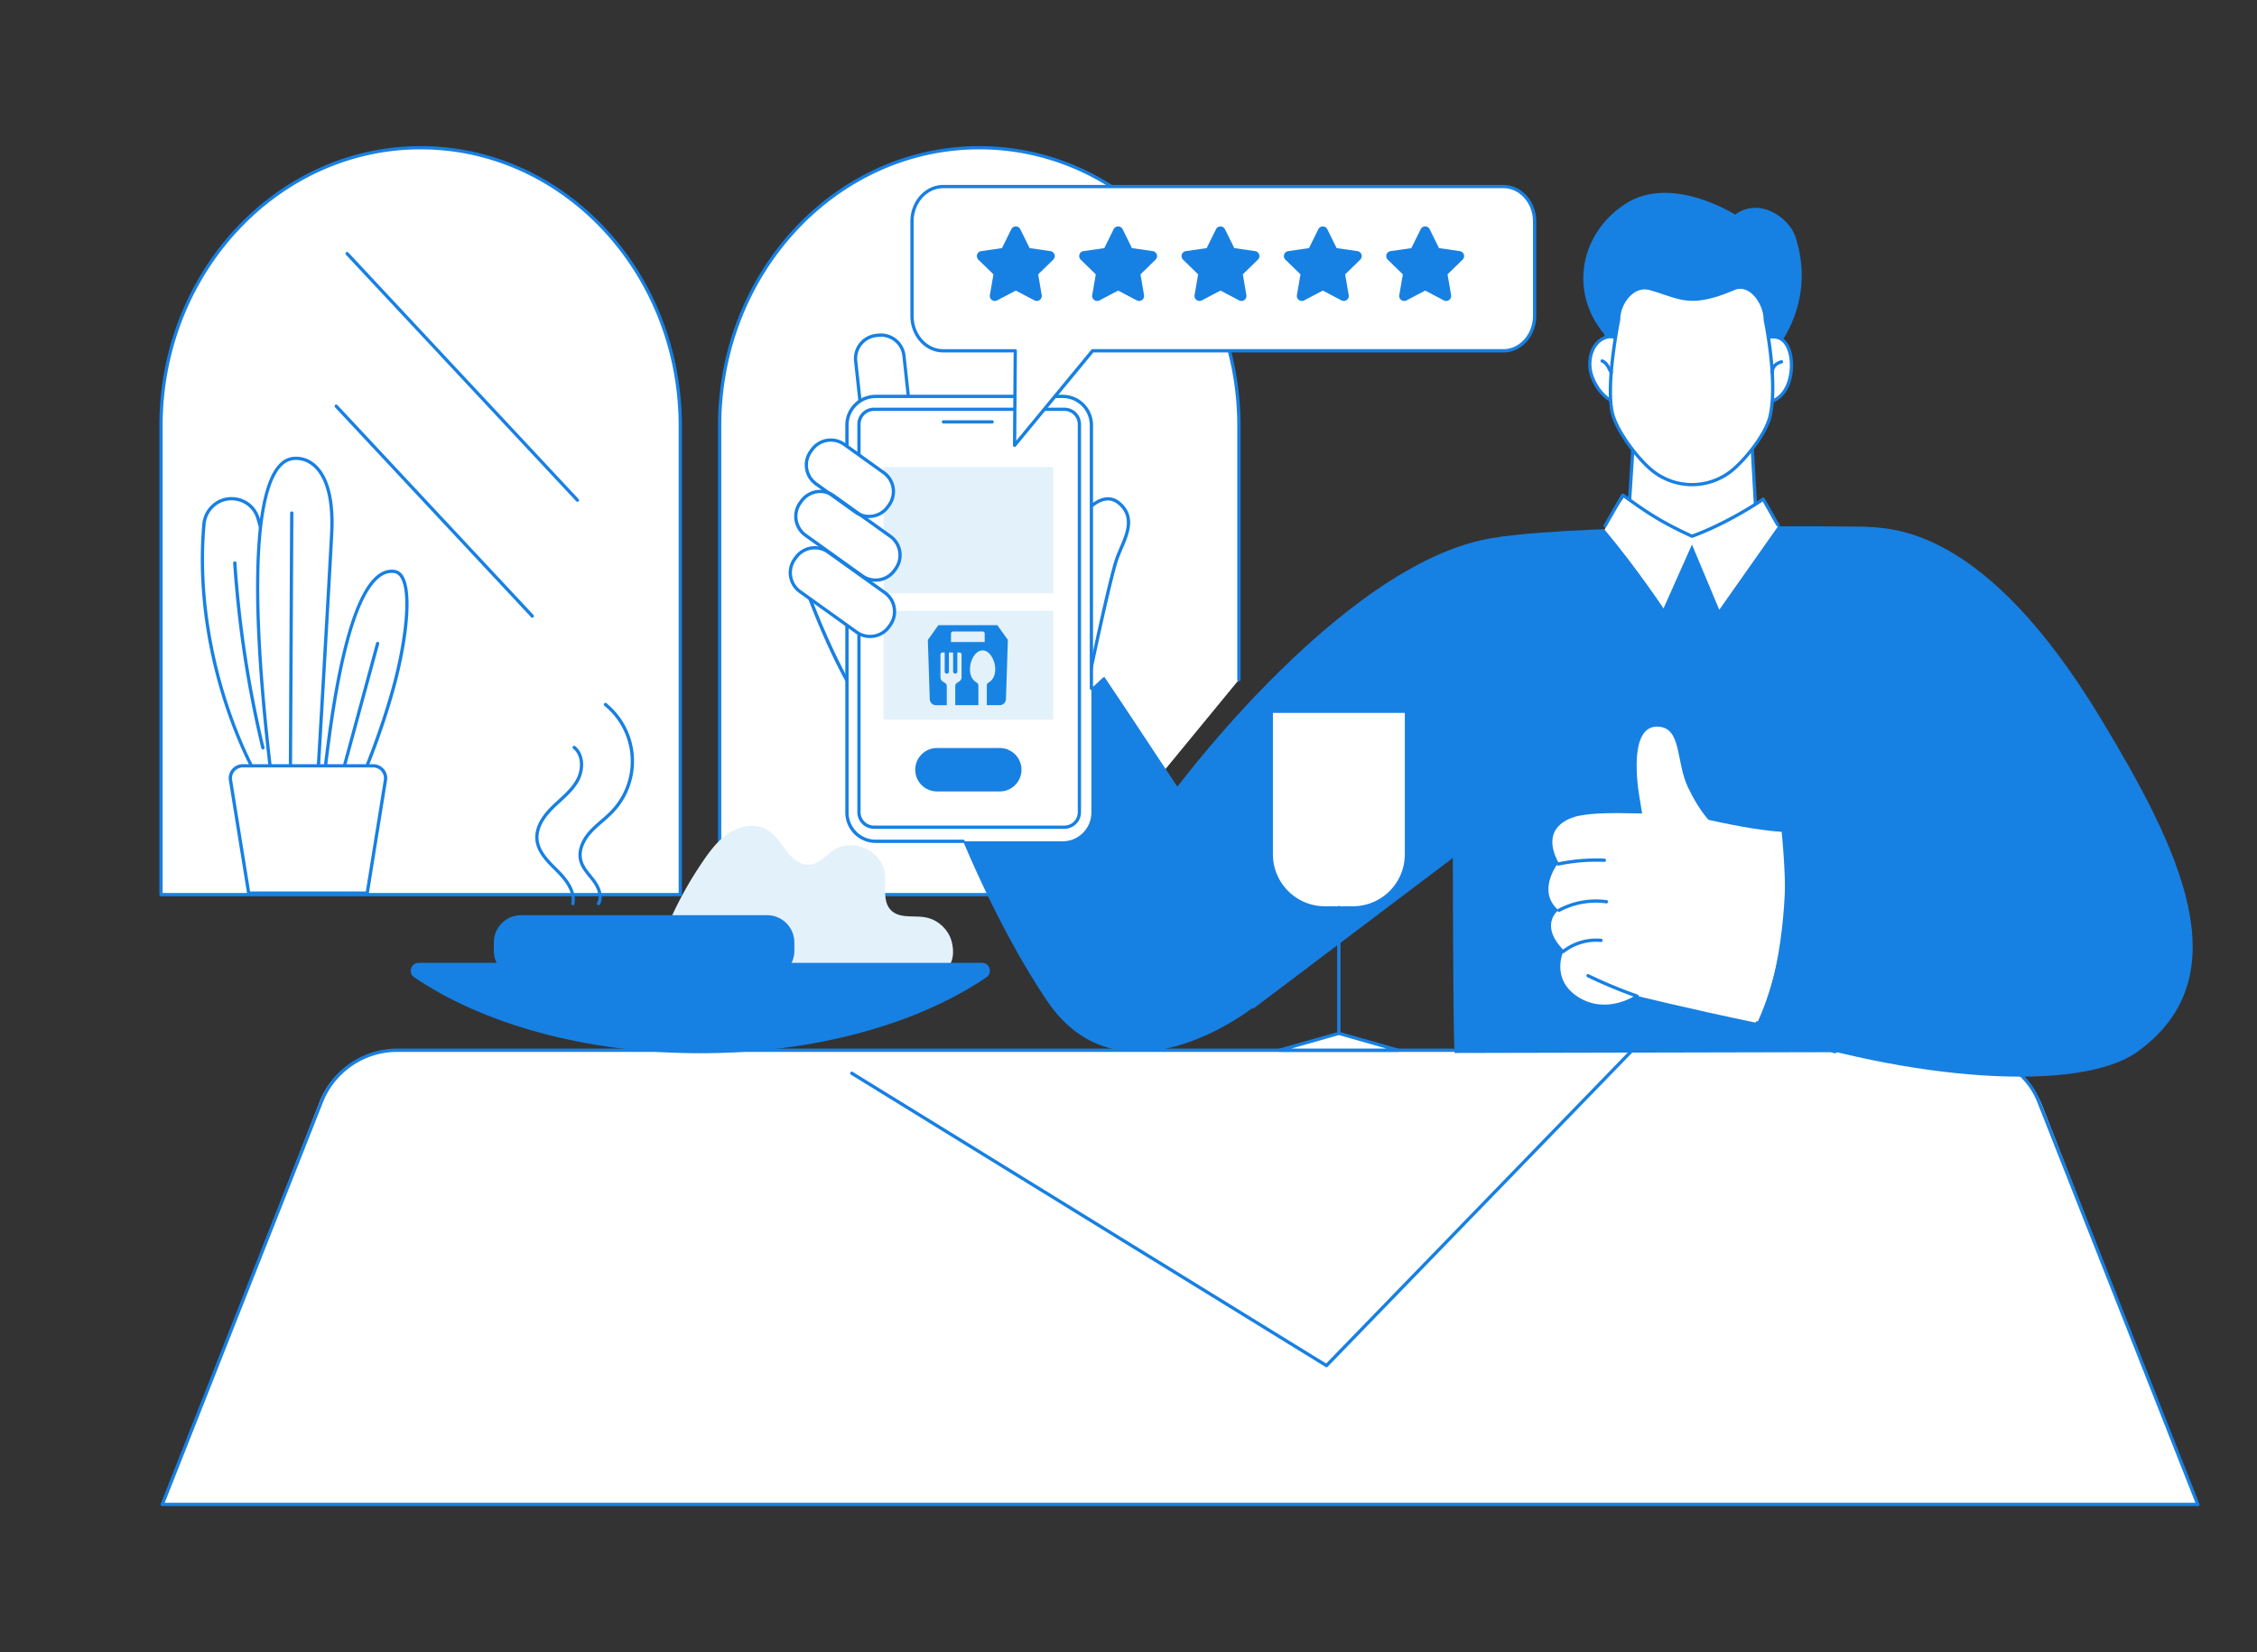 <svg xmlns="http://www.w3.org/2000/svg" viewBox="0 0 3415 2500"><rect x="0" y="0" width="3415" height="2500" fill="#333333" stroke="none"/><defs><style>.cls-1{fill:#fff;}.cls-2{fill:#1780e3;}.cls-3{fill:#e3f1fa;}.cls-4{fill:#1784e3;}</style></defs><g id="Illustration"><g id="Rating_a_restaurant" data-name="Rating a restaurant"><path class="cls-1" d="M1607.22,1353.74H1088.87V644.19c0-232.31,175.89-420.63,392.86-420.63s392.86,188.32,392.86,420.63v384.33Z"/><path class="cls-2" d="M1607.23,1356.22H1088.87a2.48,2.48,0,0,1-2.48-2.48V644.19c0-233.3,177.35-423.11,395.34-423.11s395.34,189.81,395.34,423.11v384.33a2.48,2.48,0,0,1-5,0V644.19C1872.11,413.62,1697,226,1481.73,226s-390.39,187.58-390.39,418.15v707.08h515.89a2.48,2.48,0,0,1,0,5Z"/><path class="cls-1" d="M1029.32,1353.74H243.6V644.19c0-232.31,175.89-420.63,392.86-420.63s392.86,188.32,392.86,420.63v709.55Z"/><path class="cls-2" d="M1029.32,1356.22H243.6a2.48,2.48,0,0,1-2.48-2.48V644.19c0-233.3,177.35-423.11,395.34-423.11S1031.8,410.89,1031.8,644.19v709.55A2.48,2.48,0,0,1,1029.32,1356.22Zm-783.24-5h780.77V644.19C1026.85,413.62,851.72,226,636.46,226S246.08,413.62,246.08,644.19Z"/><path class="cls-2" d="M873.66,759.29a2.46,2.46,0,0,1-1.81-.79L523.51,385.55a2.48,2.48,0,1,1,3.62-3.38l348.34,373a2.48,2.48,0,0,1-1.81,4.17Z"/><path class="cls-2" d="M805.4,934.73a2.42,2.42,0,0,1-1.81-.79L507,616.4a2.48,2.48,0,1,1,3.62-3.38L807.21,930.56a2.48,2.48,0,0,1-1.81,4.17Z"/><path class="cls-1" d="M392.65,1180.45c-2.66-1.53-102.72-173.55-84.1-387,2-23,22-40.56,45-38.65l1.09.1a41.48,41.48,0,0,1,35.58,29C402.84,824.45,425,930.2,430.1,1180.45Z"/><path class="cls-2" d="M430.1,1182.93H392.65a2.53,2.53,0,0,1-1.24-.33c-2.54-1.47-28.79-47.56-51.14-115.4-20.95-63.6-43.89-162.75-34.19-274,2.15-24.55,23.52-42.9,47.66-40.9l1.13.1a43.87,43.87,0,0,1,37.71,30.73c12.77,41,34.95,147.17,40,397.25a2.48,2.48,0,0,1-2.48,2.53Zm-36.25-5h33.72c-5.13-247.67-27.07-352.72-39.73-393.35a38.9,38.9,0,0,0-33.45-27.27l-1.05-.09c-21.44-1.77-40.41,14.55-42.32,36.39-9.53,109.19,12.71,206.66,33,269.2C365.89,1130,389.7,1171.77,393.85,1178Z"/><path class="cls-2" d="M397.78,1134a2.47,2.47,0,0,1-2.4-1.9,1678.67,1678.67,0,0,1-42.61-280,2.48,2.48,0,0,1,5-.33A1673,1673,0,0,0,400.2,1131a2.48,2.48,0,0,1-1.84,3A2.3,2.3,0,0,1,397.78,1134Z"/><path class="cls-1" d="M411.21,1180.45h69.32s16-271.48,21.33-373S464.1,689.7,441,694.24C424.81,697.41,355.25,718.73,411.21,1180.45Z"/><path class="cls-2" d="M480.53,1182.93H411.21a2.48,2.48,0,0,1-2.46-2.18c-36.85-304.06-25.58-477.7,31.74-488.94,6-1.18,21.61-2.52,36.64,10.52,14.28,12.39,30.59,40.72,27.2,105.25-5.27,100.36-21.17,370.3-21.33,373A2.48,2.48,0,0,1,480.53,1182.93Zm-67.13-5h64.79c1.58-26.78,16.18-275.29,21.19-370.65,3.29-62.54-12.05-89.58-25.5-101.25s-27.14-10.44-32.43-9.4c-18.24,3.57-31.69,26.85-40,69.19C386,845.18,390,983.82,413.4,1178Z"/><path class="cls-1" d="M490.13,1180.45h56.25s30-68.53,50.6-146,29-165.4,0-169.67S521,895.37,490.13,1180.45Z"/><path class="cls-2" d="M546.38,1182.93H490.13a2.47,2.47,0,0,1-2.47-2.74C506.89,1002.39,535,898,571.33,869.93c8.2-6.35,16.95-8.89,26-7.56,5,.74,9.21,3.61,12.46,8.55,16.36,24.84,6.56,100.37-10.42,164.21C579,1111.85,549,1180.76,548.65,1181.45A2.49,2.49,0,0,1,546.38,1182.93Zm-53.49-5h51.86c4.46-10.41,31.18-74,49.83-144.12,16.15-60.73,26.51-136.77,11.07-160.21-2.47-3.75-5.43-5.83-9-6.37-7.78-1.14-15.05,1-22.25,6.58C539.36,900.93,512,1003.24,492.89,1178Z"/><path class="cls-2" d="M517.33,1175.33a2.37,2.37,0,0,1-.65-.09,2.49,2.49,0,0,1-1.75-3L569,973a2.48,2.48,0,0,1,4.78,1.29l-54.1,199.2A2.47,2.47,0,0,1,517.33,1175.33Z"/><path class="cls-2" d="M439.37,1177.59h0a2.48,2.48,0,0,1-2.46-2.49L439,776.31a2.47,2.47,0,0,1,2.47-2.47h0a2.47,2.47,0,0,1,2.46,2.49l-2.09,398.8A2.47,2.47,0,0,1,439.37,1177.59Z"/><path class="cls-1" d="M564.62,1158.83H367.34a18.79,18.79,0,0,0-18.56,21.78l27.53,170.86H555.65l27.53-170.86A18.8,18.8,0,0,0,564.62,1158.83Z"/><path class="cls-2" d="M555.65,1354H376.31a2.47,2.47,0,0,1-2.45-2.08L346.33,1181a21.28,21.28,0,0,1,21-24.66H564.62a21.26,21.26,0,0,1,21,24.66l-27.53,170.86A2.47,2.47,0,0,1,555.65,1354Zm-177.23-5H553.54l27.19-168.78a16.33,16.33,0,0,0-16.11-18.92H367.34a16.33,16.33,0,0,0-16.12,18.92Z"/><path class="cls-1" d="M3325.47,2276.44l-3079.79-.3,236.9-606.09a123.1,123.1,0,0,1,115.62-80.86l2371.91,2.52A129.26,129.26,0,0,1,3090.4,1674Z"/><path class="cls-2" d="M3325.47,2278.92a2.47,2.47,0,0,1-2.3-1.57L3083.78,1671c-16.79-46-61.26-75.62-113.32-75.62a2.48,2.48,0,1,1,0-4.95c54.16,0,100.46,30.93,117.95,78.81l239.36,606.33a2.49,2.49,0,0,1-2.3,3.39Z"/><path class="cls-2" d="M2007,2068.86a2.44,2.44,0,0,1-1.3-.37l-718.1-442.26a2.48,2.48,0,1,1,2.6-4.22l716.4,441.22,459.2-473.54a2.48,2.48,0,0,1,3.56,3.45l-460.59,475A2.48,2.48,0,0,1,2007,2068.86Z"/><path class="cls-2" d="M245.68,2278.62a2.49,2.49,0,0,1-2.3-3.39l239.49-606.09a126,126,0,0,1,117.92-82.43H2198.25a2.48,2.48,0,0,1,0,5H600.79A121,121,0,0,0,487.5,1670.9L248,2277.05A2.5,2.5,0,0,1,245.68,2278.62Z"/><path class="cls-2" d="M3325.47,2278.92H245.68a2.48,2.48,0,0,1,0-5H3325.47a2.48,2.48,0,0,1,0,5Z"/><path class="cls-2" d="M2269.07,1244.82l-373.5,282-115-335.07s292.21-393.55,526.05-380.34Z"/><path class="cls-2" d="M3053.71,1591.42,2818.22,796.88s-411.8-5.12-549,15.68l-71,453.8s0,269.4,2.48,327Z"/><path class="cls-2" d="M2004.55,1363.52,1896.48,1524.2s-199.79,158.46-313.23-11.21c-67.39-100.8-133.29-242.34-180.35-385,0,0-164.13-283.78-130.78-289.51s47.18,13.62,35.7,65.38c0,0,50.36,22.38,99.27.77a41.54,41.54,0,0,0,24.41-38.53c-.18-19-1.15-44.22-4.77-54.87-6.15-18.13-74.78-15.71-73.47-62.78s88.33-17.06,106.08,8.84c11.11,16.21,99.19,155.31,193.39,282.12,1.06,1.42,17.33-16.51,18.32-15,51.63,76.39,105.58,159.78,135.52,203.11C1806.57,1227.51,1945.85,1239.64,2004.55,1363.52Z"/><path class="cls-1" d="M2611,1315c19.94-26.56-2.66-47.67-25.05-73.28-12.8-14.63-22.87-31.63-31.61-49.67-19.29-39.82-9-92.2-47-92.53-47.84-.43-26,111-26,111l7.68,47.27Z"/><path class="cls-1" d="M2484.68,1230.93c-51.57-1.13-73.18-.59-94.49,3.28-17,3.08-60.26,18.52-32.13,71.15,0,0-34.1,42.12-.18,71.84,0,0-29.78,22.39,8.16,60.77,0,0-21.21,43.27,21.79,70.62s86.56-2.23,86.56-2.23,77.4,19.31,184.27,41.59c0,0,33.17-66.26,41.19-161.19,4.14-49.1-4.07-128-4.07-128-38.2-2.6-85-12.44-114.38-19Z"/><path class="cls-2" d="M2477.08,1509.79a2.57,2.57,0,0,1-.82-.14,731.19,731.19,0,0,1-74.34-30.9,2.48,2.48,0,1,1,2.15-4.46A726.69,726.69,0,0,0,2477.9,1505a2.48,2.48,0,0,1-.82,4.81Z"/><path class="cls-2" d="M2365.24,1442.33a2.48,2.48,0,0,1-1.54-4.42,83.65,83.65,0,0,1,59-17.42,2.46,2.46,0,0,1,2.23,2.69,2.49,2.49,0,0,1-2.69,2.24,78.6,78.6,0,0,0-55.47,16.38A2.47,2.47,0,0,1,2365.24,1442.33Z"/><path class="cls-2" d="M2358.9,1379.9a2.48,2.48,0,0,1-1.18-4.66,121.28,121.28,0,0,1,73.44-13.15,2.48,2.48,0,0,1-.68,4.91,116.15,116.15,0,0,0-70.41,12.6A2.51,2.51,0,0,1,2358.9,1379.9Z"/><path class="cls-2" d="M2357.59,1309.89a2.48,2.48,0,0,1-.51-4.9,284.17,284.17,0,0,1,70.47-5.78,2.48,2.48,0,1,1-.21,5,278,278,0,0,0-69.24,5.68A2.94,2.94,0,0,1,2357.59,1309.89Z"/><path class="cls-2" d="M2655,1556.1c233.95,79.13,491.44,98.92,579.69,35,158.4-114.74,61.73-308.43-55.44-502.79-177.27-294-317.34-289-362.12-291.49l112.33,468.62-232.73-7.3s10.43,50.24-.5,146.9C2684.31,1510.15,2655,1556.1,2655,1556.1Z"/><path class="cls-2" d="M2776.31,1593.9a2.34,2.34,0,0,1-.86-.16l-117.65-43.47a2.48,2.48,0,1,1,1.71-4.65l117.65,43.47a2.48,2.48,0,0,1-.85,4.81Z"/><path class="cls-2" d="M2747,1572.88a2.49,2.49,0,0,1-2.31-3.39c53.84-135.85,42.9-301.3,42.79-303a2.48,2.48,0,0,1,4.94-.35c.12,1.67,11.12,168.25-43.12,305.13A2.49,2.49,0,0,1,2747,1572.88Z"/><path class="cls-2" d="M3058.33,1264.88h0l-354-2.47a2.48,2.48,0,0,1,0-5h0l354,2.48a2.48,2.48,0,0,1,0,5Z"/><path class="cls-2" d="M2198.25,1292.1a2.48,2.48,0,0,1-2.47-2.48v-82.38a2.48,2.48,0,1,1,4.95,0v82.38A2.48,2.48,0,0,1,2198.25,1292.1Z"/><path class="cls-2" d="M2904,1262.52a2.48,2.48,0,0,1-2.48-2.48v-52.8a2.48,2.48,0,0,1,5,0V1260A2.48,2.48,0,0,1,2904,1262.52Z"/><path class="cls-1" d="M1217.73,884.92s69.89,198.41,130,224.7S1487.89,848.3,1487.89,848.3Z"/><path class="cls-2" d="M1355.74,1113.79a22.17,22.17,0,0,1-9-1.9c-60.44-26.42-128.51-218-131.38-226.15a2.51,2.51,0,0,1,.23-2.12,2.49,2.49,0,0,1,1.78-1.16l270.16-36.61a2.48,2.48,0,0,1,2.2.82,2.51,2.51,0,0,1,.52,2.29c-2.67,9.58-65.9,234.86-123.1,262A26.47,26.47,0,0,1,1355.74,1113.79ZM1221.1,887c8.87,24.42,73.07,196.53,127.65,220.39,5.12,2.24,10.45,2,16.3-.81,51.36-24.41,110.89-225.62,119.42-255.28Z"/><path class="cls-1" d="M1636,782.36s30.69-44.3,58-20.45,6.82,54.53-3.41,81.79-40.93,173.8-40.93,173.8Z"/><path class="cls-2" d="M1649.61,1020h-.18a2.47,2.47,0,0,1-2.29-2.32l-13.65-235.14a2.47,2.47,0,0,1,.44-1.56c.73-1.05,18.06-25.75,39-28.35,8.21-1,15.83,1.49,22.64,7.45,24.18,21.13,12.84,47.63,2.83,71-2,4.68-3.9,9.1-5.55,13.51-10,26.78-40.52,172-40.83,173.44A2.48,2.48,0,0,1,1649.61,1020ZM1638.49,783.1,1651,998.92c8.58-40.19,29.08-134.43,37.21-156.09,1.7-4.51,3.7-9.19,5.63-13.72,9.8-22.89,19.94-46.57-1.53-65.33-5.7-5-12-7.09-18.76-6.26C1656.61,759.61,1641.37,779.19,1638.49,783.1Z"/><rect class="cls-1" x="1300.95" y="506.89" width="73.45" height="190.39" rx="31.23" transform="matrix(0.99, -0.11, 0.11, 0.99, -56.8, 146.76)"/><path class="cls-2" d="M1342.5,699.58A37.66,37.66,0,0,1,1305.14,666l-12.89-119.46a37.59,37.59,0,0,1,33.35-41.41l3.2-.35a37.62,37.62,0,0,1,41.4,33.35l12.9,119.45A37.6,37.6,0,0,1,1349.74,699l-3.19.34A36.91,36.91,0,0,1,1342.5,699.58Zm7-3h0Zm-16.63-187a34.72,34.72,0,0,0-3.52.18l-3.19.35a32.64,32.64,0,0,0-29,36l12.89,119.45a32.66,32.66,0,0,0,36,29l3.19-.35a32.64,32.64,0,0,0,29-36l-12.89-119.45A32.69,32.69,0,0,0,1332.85,509.54Z"/><rect class="cls-1" x="1281.52" y="599.84" width="369.83" height="673.21" rx="43.53"/><path class="cls-2" d="M1457.38,1275.53H1325a46,46,0,0,1-46-46V643.33a46,46,0,0,1,46-46h282.84a46,46,0,0,1,46,46v398a2.48,2.48,0,1,1-4.95,0v-398a41.06,41.06,0,0,0-41-41H1325a41.06,41.06,0,0,0-41,41v586.24a41.06,41.06,0,0,0,41,41h132.36a2.48,2.48,0,0,1,0,5Z"/><rect class="cls-1" x="1299.66" y="619.35" width="333.55" height="632.33" rx="20.19" transform="translate(2932.88 1871.03) rotate(180)"/><path class="cls-2" d="M1610.51,1254.16H1322.37a25.21,25.21,0,0,1-25.18-25.19V642.06a25.2,25.2,0,0,1,25.18-25.18h288.14a25.21,25.21,0,0,1,25.18,25.18V1229A25.22,25.22,0,0,1,1610.51,1254.16ZM1322.37,621.83a20.25,20.25,0,0,0-20.23,20.23V1229a20.25,20.25,0,0,0,20.23,20.23h288.14a20.25,20.25,0,0,0,20.23-20.23V642.06a20.25,20.25,0,0,0-20.23-20.23Z"/><path class="cls-2" d="M1501.1,640.88h-73.51a2.48,2.48,0,0,1,0-5h73.51a2.48,2.48,0,0,1,0,5Z"/><path class="cls-2" d="M1545.57,1164.75a32.87,32.87,0,0,0-32.89-32.85h-95a32.85,32.85,0,1,0,0,65.7h95A32.87,32.87,0,0,0,1545.57,1164.75Z"/><rect class="cls-3" x="1336.96" y="706.82" width="256.44" height="191.02"/><rect class="cls-3" x="1336.96" y="924.35" width="256.44" height="164.52"/><path class="cls-1" d="M1345.24,764.17l-1.91,2.65a35.07,35.07,0,0,1-48.92,8.06l-59.69-42.76a35.06,35.06,0,0,1-8.07-49l1.91-2.66a35.07,35.07,0,0,1,48.92-8.06l59.69,42.76A35.08,35.08,0,0,1,1345.24,764.17Z"/><path class="cls-1" d="M1355.25,860.53l-1.91,2.66a35.07,35.07,0,0,1-48.92,8.06l-85.66-61.37a35.07,35.07,0,0,1-8.06-49l1.9-2.66a35.09,35.09,0,0,1,48.93-8.06l85.65,61.37A35.06,35.06,0,0,1,1355.25,860.53Z"/><path class="cls-1" d="M1346.9,945.77l-1.91,2.66a35.07,35.07,0,0,1-48.92,8.06l-85.66-61.37a35.07,35.07,0,0,1-8.06-49l1.9-2.66a35.09,35.09,0,0,1,48.93-8.06l85.65,61.37A35.06,35.06,0,0,1,1346.9,945.77Z"/><path class="cls-2" d="M1314.78,783.91a37.33,37.33,0,0,1-21.82-7l-59.68-42.76a37.54,37.54,0,0,1-8.64-52.41l1.9-2.65a37.59,37.59,0,0,1,52.38-8.63l59.69,42.76a37.54,37.54,0,0,1,8.64,52.41l-1.91,2.65A37.52,37.52,0,0,1,1314.78,783.91ZM1257.1,668.38A32.58,32.58,0,0,0,1230.57,682l-1.9,2.65a32.6,32.6,0,0,0,7.49,45.5l59.69,42.76a32.64,32.64,0,0,0,45.47-7.49l1.9-2.66a32.59,32.59,0,0,0-7.49-45.49L1276,674.46A32.42,32.42,0,0,0,1257.1,668.38Z"/><path class="cls-2" d="M1324.8,880.27a37.27,37.27,0,0,1-21.82-7l-85.66-61.37a37.53,37.53,0,0,1-8.64-52.4l1.91-2.66A37.59,37.59,0,0,1,1263,748.2l85.65,61.37a37.54,37.54,0,0,1,8.64,52.41l-1.9,2.65A37.56,37.56,0,0,1,1324.8,880.27Zm-83.66-134.13a32.56,32.56,0,0,0-26.52,13.58l-1.91,2.65a32.59,32.59,0,0,0,7.5,45.5l85.65,61.36a32.64,32.64,0,0,0,45.47-7.49l1.91-2.65a32.59,32.59,0,0,0-7.5-45.5l-85.65-61.36A32.44,32.44,0,0,0,1241.14,746.14Z"/><path class="cls-2" d="M1316.45,965.51a37.3,37.3,0,0,1-21.82-7L1209,897.13a37.53,37.53,0,0,1-8.64-52.4l1.91-2.66a37.6,37.6,0,0,1,52.38-8.63l85.65,61.37a37.54,37.54,0,0,1,8.64,52.41l-1.9,2.65A37.52,37.52,0,0,1,1316.45,965.51Zm-83.66-134.13A32.59,32.59,0,0,0,1206.26,845l-1.9,2.65a32.59,32.59,0,0,0,7.5,45.5l85.65,61.36A32.64,32.64,0,0,0,1343,947l1.91-2.65a32.59,32.59,0,0,0-7.5-45.5l-85.65-61.36A32.44,32.44,0,0,0,1232.79,831.38ZM1346.9,945.77h0Z"/><path class="cls-2" d="M2436.67,557.86c2.65-1.43,18.6-5.82,18.31-36,0,0,172.51-24.4,207.65-5.11,0,0,1.48,36.33,11.47,37.77L2690.51,524s58-69.24,26-165.95c-9.38-28.36-53.89-60.45-91.19-33.31,0,0-95.24-60.92-164.67-17.11s-87.53,133.39-33.26,198.09Z"/><polygon class="cls-1" points="2462.48 807.51 2659.34 819.82 2649.01 639.54 2473.15 639.13 2462.48 807.51"/><path class="cls-2" d="M2659.34,822.3h-.16L2462.32,810a2.46,2.46,0,0,1-2.31-2.63L2470.68,639a2.47,2.47,0,0,1,2.47-2.32h0l175.87.41a2.48,2.48,0,0,1,2.46,2.34l10.33,180.28a2.5,2.5,0,0,1-2.47,2.62Zm-194.23-17.11,191.59,12-10-175.16-171.2-.4Z"/><path class="cls-1" d="M2636.22,549.48c-9,24.14.05,49.77,20.19,57.26s40.54-2.27,49.53-26.41,5.52-61.68-14.62-69.16S2645.21,525.34,2636.22,549.48Z"/><path class="cls-2" d="M2669.54,611.66a39.93,39.93,0,0,1-14-2.6c-10.44-3.88-18.43-12.36-22.49-23.88-4-11.36-3.71-24.35.84-36.56,9.48-25.48,36.43-47.89,58.28-39.77,10.11,3.75,17.14,14.5,19.82,30.24a85.32,85.32,0,0,1-3.73,42.11C2701.09,600.46,2686.2,611.66,2669.54,611.66Zm13.11-99.54c-17.34,0-36.75,18.45-44.11,38.22-4.14,11.13-4.43,22.92-.81,33.19,3.56,10.11,10.51,17.53,19.55,20.89,19.46,7.24,38.09-2.79,46.34-24.95,4.32-11.61,5.66-26.76,3.49-39.55-1.37-8.07-5.35-22.23-16.66-26.43A22.1,22.1,0,0,0,2682.65,512.12Zm-46.43,37.36h0Z"/><path class="cls-1" d="M2479.78,550.66c9,24.14-.06,49.78-20.2,57.26s-41.53-13.55-50.52-37.69-.45-51.9,19.69-59.39S2470.79,526.52,2479.78,550.66Z"/><path class="cls-2" d="M2451.12,611.93c-18.45,0-36.25-19-44.38-40.83a58.25,58.25,0,0,1-1.12-37.57c4-12.27,11.88-21.15,22.27-25,21.35-7.94,44.33,14.76,54.21,41.28,4.55,12.21,4.85,25.2.84,36.56-4.06,11.52-12.05,20-22.49,23.89A26.63,26.63,0,0,1,2451.12,611.93Zm-14.44-100a20,20,0,0,0-7.07,1.27c-8.93,3.32-15.78,11.09-19.27,21.89a53.2,53.2,0,0,0,1,34.31c8.65,23.24,28.73,43.14,47.34,36.23,9-3.36,16-10.78,19.55-20.89,3.62-10.27,3.33-22.05-.82-33.19C2469.75,530.83,2452.93,511.9,2436.68,511.9Z"/><path class="cls-1" d="M2496.39,436.49c45.59,12.57,58.84,29,127.21,0,24-10.21,47.3,21.16,47.3,47.26,0,0,19.11,90.51,7.71,144.46-5.66,26.81-36.25,65.72-57.4,83.18a95.89,95.89,0,0,1-122.06,0c-21.14-17.46-51-56.87-58.65-83.18-12.24-42,8.59-144.46,8.59-144.46C2449.09,457.65,2471.21,429.54,2496.39,436.49Z"/><path class="cls-2" d="M2560.18,735.79a98.62,98.62,0,0,1-62.61-22.49c-21.66-17.89-51.69-57.78-59.45-84.4-12.09-41.46,7.12-138.57,8.49-145.4.09-16.27,8.48-33.52,20.94-43,9-6.88,19.51-9.15,29.5-6.39,8.61,2.37,16.21,4.93,22.92,7.19,29.92,10.06,48,16.13,102.66-7.08,8.83-3.75,18.14-2.67,26.9,3.14,13.75,9.09,23.75,28.46,23.85,46.14,1.32,6.34,18.84,92.27,7.66,145.23-6,28.46-38.26,68.07-58.25,84.58A98.62,98.62,0,0,1,2560.18,735.79Zm-71.61-297.9a29.9,29.9,0,0,0-18,6.55c-11.35,8.64-19,24.44-19,39.31a2.72,2.72,0,0,1-.05.49c-.21,1-20.57,102.37-8.65,143.27,7.52,25.78,36.75,64.54,57.86,82a93.38,93.38,0,0,0,118.9,0c19.45-16.05,50.78-54.4,56.56-81.77,11.16-52.83-7.52-142.54-7.72-143.44a2.94,2.94,0,0,1,0-.51c0-15.94-9.29-34.11-21.62-42.27-5.1-3.38-13.09-6.6-22.24-2.71-56.41,24-76.21,17.29-106.17,7.22-7-2.35-14.18-4.78-22.65-7.11A26.93,26.93,0,0,0,2488.57,437.89Z"/><path class="cls-2" d="M2437.88,566a2.48,2.48,0,0,1-2.11-1.18c-1.07-1.74-2-3.5-2.88-5.19-2.6-4.94-4.83-9.21-9.61-11.1a2.47,2.47,0,1,1,1.82-4.6c6.49,2.56,9.38,8.07,12.17,13.39.86,1.63,1.74,3.31,2.72,4.9a2.48,2.48,0,0,1-2.11,3.78Z"/><path class="cls-2" d="M2681.49,566l-.26,0a2.47,2.47,0,0,1-2.2-2.72c1.06-9.93,5.45-15,15.66-18.09a2.48,2.48,0,1,1,1.43,4.74c-8.35,2.53-11.31,5.9-12.17,13.87A2.48,2.48,0,0,1,2681.49,566Z"/><path class="cls-1" d="M2457.34,752c30.21,24.09,50.76,40.22,102.36,58.28,25.42-13.5,73.09-23.41,108.87-55.51,3.48,14.48,12.56,23.58,21.52,42l-88.71,125.93L2560.06,824,2517,920.69s-38.65-58.68-89-119.09C2427.94,801.6,2434.94,782.65,2457.34,752Z"/><path class="cls-2" d="M2560.06,813.85a2.49,2.49,0,0,1-1-.23c-48-21.9-69.1-36.91-98.37-57.68l-4.47-3.17c-4.55,7.54-18.06,31.1-25.41,44a2.48,2.48,0,0,1-4.3-2.46c1-1.74,24.32-42.63,26.95-46.47a2.51,2.51,0,0,1,1.61-1,2.44,2.44,0,0,1,1.87.42l6.62,4.69c28.86,20.48,49.77,35.31,96.64,56.8,37.41-13.6,80.21-37.59,106.23-55.48a2.5,2.5,0,0,1,3.53.77c1.8,3,4.81,8.39,8.3,14.61,4.8,8.57,10.25,18.29,14,24.43a2.47,2.47,0,1,1-4.23,2.57c-3.78-6.21-9.25-16-14.07-24.58-2.71-4.83-5.14-9.15-6.91-12.21-26.67,18-69.09,41.58-106.1,54.89A2.4,2.4,0,0,1,2560.06,813.85Z"/><path class="cls-1" d="M1427.16,530.85h109l-1,143,118-143h621.6c26.09,0,47.23-23.63,47.23-52.77v-143c0-29.14-21.14-52.77-47.23-52.77H1427.16c-26.08,0-47.23,23.63-47.23,52.77v143C1379.93,507.22,1401.08,530.85,1427.16,530.85Z"/><path class="cls-2" d="M1535.17,676.32a2.54,2.54,0,0,1-.85-.15,2.5,2.5,0,0,1-1.63-2.35l1-140.5H1427.16c-27.41,0-49.7-24.78-49.7-55.24v-143c0-30.46,22.29-55.25,49.7-55.25h847.59c27.41,0,49.71,24.79,49.71,55.25v143c0,30.46-22.3,55.24-49.71,55.24H1654.32l-117.24,142.1A2.47,2.47,0,0,1,1535.17,676.32Zm-108-391.55c-24.67,0-44.75,22.56-44.75,50.29v143c0,27.73,20.08,50.29,44.75,50.29h109a2.48,2.48,0,0,1,2.48,2.49l-1,136,113.54-137.62a2.47,2.47,0,0,1,1.91-.9h621.6c24.68,0,44.75-22.56,44.75-50.29v-143c0-27.73-20.07-50.29-44.75-50.29Z"/><path class="cls-2" d="M2149.57,346.89l-14.09,28.55L2104,380a7.58,7.58,0,0,0-4.2,12.93l22.8,22.21-5.38,31.37a7.57,7.57,0,0,0,11,8l28.19-14.81,28.18,14.81a7.57,7.57,0,0,0,11-8l-5.38-31.37,22.8-22.21a7.58,7.58,0,0,0-4.2-12.93l-31.51-4.57-14.09-28.55A7.58,7.58,0,0,0,2149.57,346.89Z"/><path class="cls-2" d="M1994.71,346.89l-14.09,28.55-31.5,4.57a7.58,7.58,0,0,0-4.2,12.93l22.8,22.21-5.39,31.37a7.58,7.58,0,0,0,11,8l28.18-14.81,28.18,14.81a7.58,7.58,0,0,0,11-8l-5.38-31.37,22.79-22.21a7.58,7.58,0,0,0-4.2-12.93l-31.5-4.57-14.09-28.55A7.59,7.59,0,0,0,1994.71,346.89Z"/><path class="cls-2" d="M1839.86,346.89l-14.09,28.55L1794.26,380a7.58,7.58,0,0,0-4.2,12.93l22.8,22.21-5.38,31.37a7.58,7.58,0,0,0,11,8l28.18-14.81,28.18,14.81a7.57,7.57,0,0,0,11-8l-5.38-31.37,22.8-22.21a7.58,7.58,0,0,0-4.2-12.93l-31.51-4.57-14.09-28.55A7.58,7.58,0,0,0,1839.86,346.89Z"/><path class="cls-2" d="M1685,346.89l-14.09,28.55L1639.41,380a7.58,7.58,0,0,0-4.2,12.93l22.8,22.21-5.38,31.37a7.57,7.57,0,0,0,11,8l28.18-14.81L1720,454.51a7.58,7.58,0,0,0,11-8l-5.38-31.37,22.8-22.21a7.58,7.58,0,0,0-4.2-12.93l-31.51-4.57-14.09-28.55A7.58,7.58,0,0,0,1685,346.89Z"/><path class="cls-2" d="M1530.15,346.89l-14.09,28.55-31.5,4.57a7.58,7.58,0,0,0-4.2,12.93l22.79,22.21-5.38,31.37a7.58,7.58,0,0,0,11,8L1537,439.7l28.18,14.81a7.58,7.58,0,0,0,11-8l-5.39-31.37,22.8-22.21a7.58,7.58,0,0,0-4.2-12.93l-31.5-4.57-14.09-28.55A7.59,7.59,0,0,0,1530.15,346.89Z"/><path class="cls-3" d="M986,1468.38a571.8,571.8,0,0,1,79.06-167.26c11.2-16.23,23.68-32.27,40.65-42.3s39.44-12.93,56.19-2.53c12.22,7.59,19.58,20.76,28.49,32.06s21.8,21.76,36.08,20c14.46-1.84,24.21-15.26,36.58-23,27.59-17.17,69.92,1.88,75.34,33.92,3.39,20.07-4.42,44.48,10.29,58.54,13.11,12.53,34.4,7,52.2,10.44,19,3.63,35.13,19.18,39.45,38,9.33,40.61-20.88,55.11-53.21,59.39q-63.24,8.38-127,12.06a1714,1714,0,0,1-257.25-4.53c-6.07-.57-12.9-1.59-16.44-6.54C982.8,1481.49,984.28,1474.44,986,1468.38Z"/><path class="cls-2" d="M788.49,1384.85h372.14a41.29,41.29,0,0,1,41.29,41.29v12.63a41.29,41.29,0,0,1-41.29,41.29H788.49a41.29,41.29,0,0,1-41.29-41.29v-12.63A41.29,41.29,0,0,1,788.49,1384.85Z"/><path class="cls-2" d="M633.44,1457h852.44c11.7,0,16.42,15.14,6.75,21.73-103.17,70.23-258.82,115-433,115s-329.79-44.73-433-115C617,1472.1,621.74,1457,633.44,1457Z"/><path class="cls-2" d="M905.58,1369.78a2.48,2.48,0,0,1-2.18-3.65c6.31-11.75-2.67-26.06-6.83-31.67-1.75-2.36-3.67-4.74-5.53-7-6-7.46-12.26-15.16-14.7-24.74-3.55-13.9,1.63-30.11,14.2-44.47,5.68-6.48,12.24-12.15,18.59-17.64,5.14-4.45,10.46-9,15.2-14a108.14,108.14,0,0,0-9.89-158.69,2.48,2.48,0,0,1,3.12-3.85,113.09,113.09,0,0,1,10.35,166c-4.9,5.11-10.31,9.79-15.54,14.31-6.22,5.38-12.65,10.94-18.1,17.15s-17.58,22.52-13.13,40c2.17,8.53,7.8,15.48,13.76,22.84,1.89,2.34,3.84,4.76,5.66,7.21,4.71,6.36,14.85,22.7,7.2,37A2.47,2.47,0,0,1,905.58,1369.78Z"/><path class="cls-2" d="M866.85,1369.78a2.25,2.25,0,0,1-.44,0,2.48,2.48,0,0,1-2-2.88c3.38-18.66-11.41-36-22.83-47.44l-2.19-2.19c-12.82-12.79-27.36-27.29-29.27-46.12-1.65-16.31,6.3-33.34,23.65-50.61,3.56-3.56,7.34-7,11-10.38,9.74-8.94,19.82-18.19,26.38-29.61,8.62-15,9.5-36.94-4-47.63a2.48,2.48,0,0,1,3.08-3.88c15.54,12.35,14.84,37.14,5.17,54-6.93,12.09-17.3,21.6-27.32,30.8-3.62,3.32-7.36,6.76-10.86,10.24-16.23,16.17-23.7,31.85-22.21,46.61,1.73,17.07,15,30.3,27.84,43.1l2.2,2.2c12.2,12.21,28,30.88,24.2,51.82A2.48,2.48,0,0,1,866.85,1369.78Z"/><path class="cls-1" d="M1926,1078.79h199.6a0,0,0,0,1,0,0v213.87a78.7,78.7,0,0,1-78.7,78.7h-42.2a78.7,78.7,0,0,1-78.7-78.7V1078.79a0,0,0,0,1,0,0Z"/><path class="cls-2" d="M2025.75,1562.81a2.47,2.47,0,0,1-2.47-2.48v-187a2.48,2.48,0,1,1,5,0v187A2.48,2.48,0,0,1,2025.75,1562.81Z"/><polygon class="cls-1" points="2115.45 1589.19 1936.06 1589.19 2025.75 1563.7 2115.45 1589.19"/><path class="cls-2" d="M2115.45,1591.67H1936.06a2.48,2.48,0,0,1-.68-4.86l89.7-25.49a2.39,2.39,0,0,1,1.35,0l89.7,25.49a2.48,2.48,0,0,1-.68,4.86Zm-161.62-5h143.84l-71.92-20.43Z"/><path class="cls-4" d="M1509.05,946h-89.22l-15.93,22.3,2.89,89.66a9.42,9.42,0,0,0,9.42,9.13h16.36v-28.7a5.89,5.89,0,0,0-2.63-4.92l-3.79-2.53A7.06,7.06,0,0,1,1423,1025V990.36a3,3,0,0,1,3-3h3.4v28.68a3.19,3.19,0,1,0,6.37,0V987.38h6.37v28.68a3.19,3.19,0,0,0,6.38,0V987.38h3.39a3,3,0,0,1,3,3V1025a7.06,7.06,0,0,1-3.14,5.86l-3.79,2.53a5.91,5.91,0,0,0-2.63,4.92v28.7h35v-29.69a5.16,5.16,0,0,0-2.66-4.5c-6-3.36-10.08-10.27-10.08-20,0-14.08,8.55-28.68,19.11-28.68s19.12,14.6,19.12,28.68c0,9.71-4.08,16.62-10.08,20a5.16,5.16,0,0,0-2.66,4.5v29.69h19.55a9.42,9.42,0,0,0,9.42-9.13l2.89-89.66Zm-19.12,25.49h-51V958.71a3.19,3.19,0,0,1,3.19-3.19h44.6a3.19,3.19,0,0,1,3.19,3.19Z"/></g></g></svg>